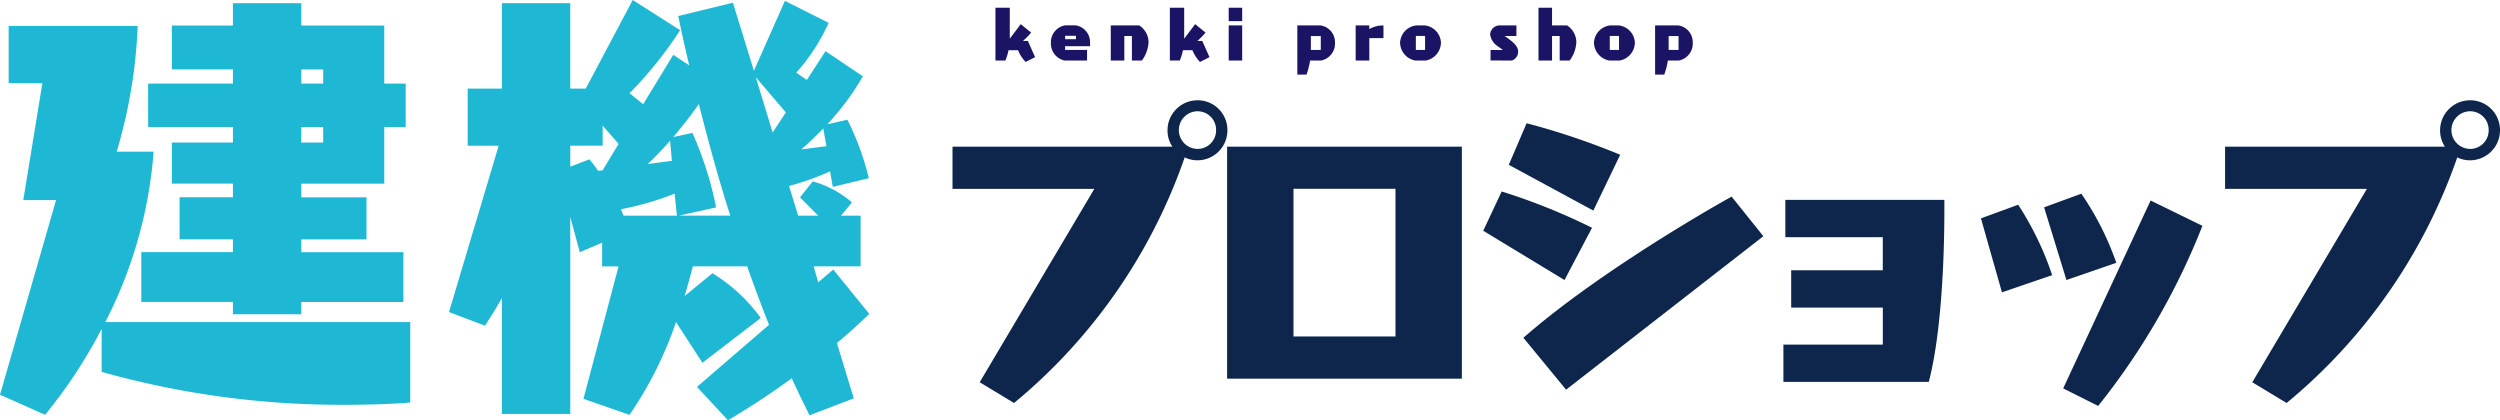 <svg xmlns="http://www.w3.org/2000/svg" width="261.714" height="44" viewBox="0 0 261.714 44">
  <g id="グループ_3272" data-name="グループ 3272" transform="translate(2044.648 -2985.824)">
    <path id="パス_3344" data-name="パス 3344" d="M11.507,2.012A57.817,57.817,0,0,0,29.371-23.7a3.053,3.053,0,0,0,1.356.306,3.143,3.143,0,0,0,3.119-3.159,3.114,3.114,0,0,0-3.119-3.125,3.143,3.143,0,0,0-3.153,3.125,3.057,3.057,0,0,0,.508,1.732H5.066v4.416H19.913L7.913-.162Zm19.22-26.6a1.97,1.97,0,0,1-1.966-1.97,1.97,1.97,0,0,1,1.966-1.97,1.941,1.941,0,0,1,1.932,1.97A1.941,1.941,0,0,1,30.727-24.586ZM58.388-.536V-24.824H33.812V-.536ZM51.439-4.952H40.761V-20.408H51.439Zm20.712-13.18,2.814-5.843a76.388,76.388,0,0,0-9.8-3.3L63.3-22.922Zm17.8,2.684-3.322-4.144c-1.8.985-13.966,7.915-21.8,14.777L69.3.619ZM69.134-10.862l2.881-5.469a64.832,64.832,0,0,0-9.458-3.8l-1.932,4.11ZM107.269-.2C108.761-5.9,108.9-14.973,108.9-18.132v-1.121H92.252v3.907h10.2v3.465H92.863v3.907h9.593V-4.1H92.049V-.2ZM126.9-12.663a30.514,30.514,0,0,0-3.661-7.236l-3.9,1.427,2.339,7.609ZM125,2.318a72.779,72.779,0,0,0,10.915-18.854l-5.424-2.65L121.337.484Zm-4.814-13.69a32.294,32.294,0,0,0-3.559-7.372l-3.9,1.427,2.2,7.745ZM144.727,2.012A57.817,57.817,0,0,0,162.591-23.7a3.053,3.053,0,0,0,1.356.306,3.143,3.143,0,0,0,3.119-3.159,3.114,3.114,0,0,0-3.119-3.125,3.143,3.143,0,0,0-3.153,3.125,3.057,3.057,0,0,0,.508,1.732H138.286v4.416h14.847l-12,20.246Zm19.22-26.6a1.97,1.97,0,0,1-1.966-1.97,1.97,1.97,0,0,1,1.966-1.97,1.941,1.941,0,0,1,1.932,1.97A1.941,1.941,0,0,1,163.947-24.586Z" transform="translate(-1950 3026)" fill="#0e264c"/>
    <path id="パス_3345" data-name="パス 3345" d="M4.712-.193l-.758-1.7H3.439a6.545,6.545,0,0,0,.855-.874L3.21-3.648,2.062-2.127V-5.369H.56V.158H1.6A5.27,5.27,0,0,0,1.93-.923h.995A3.826,3.826,0,0,0,3.718.309Zm5.439.351V-.95h-2.3v-.392h2.615v-.372a1.783,1.783,0,0,0-1.509-1.81H7.877a1.783,1.783,0,0,0-1.509,1.81A1.811,1.811,0,0,0,7.793.158ZM8.989-2.072H7.856V-2.43H8.989Zm6.9,2.23a3.481,3.481,0,0,0,.7-1.913,2.107,2.107,0,0,0-.981-1.762H12.634V.158h1.419V-2.409h.793V.158Zm7.08-.351-.758-1.7H21.7a6.545,6.545,0,0,0,.855-.874l-1.085-.881L20.319-2.127V-5.369h-1.5V.158H19.86a5.27,5.27,0,0,0,.327-1.081h.995A3.826,3.826,0,0,0,21.975.309Zm3.422-3.772v-1.4H24.979v1.4Zm0,4.123V-3.517H24.979V.158Zm8.283,0a1.816,1.816,0,0,0,1.433-1.872,1.775,1.775,0,0,0-1.516-1.8H32.164V1.631h.96A7.834,7.834,0,0,0,33.5.158ZM34.619-.95H33.582V-2.4h1.036ZM39.7.158v-2.34h1.481V-3.511a2.924,2.924,0,0,0-1.488.379v-.385H38.27V.158Zm5.926,0A1.936,1.936,0,0,0,47.2-1.714a1.9,1.9,0,0,0-1.69-1.8h-.9a1.9,1.9,0,0,0-1.69,1.8A1.936,1.936,0,0,0,44.495.158ZM45.538-.95h-.967V-2.416h.967ZM54.628.158a.984.984,0,0,0,.654-.888c0-.64-.508-1.039-1.419-1.679H55.1V-3.517H53.425a1.016,1.016,0,0,0-1.078.915A1.749,1.749,0,0,0,53.1-1.363l.591.42h-1.3v1.1Zm6.044,0a3.462,3.462,0,0,0,.7-1.913,2.108,2.108,0,0,0-.974-1.762H58.829V-5.369H57.41V.158h1.419V-2.409h.8V.158Zm5.251,0A1.936,1.936,0,0,0,67.5-1.714a1.9,1.9,0,0,0-1.69-1.8h-.9a1.9,1.9,0,0,0-1.69,1.8A1.936,1.936,0,0,0,64.8.158ZM65.84-.95h-.967V-2.416h.967ZM72.127.158A1.816,1.816,0,0,0,73.56-1.714a1.775,1.775,0,0,0-1.516-1.8H69.617V1.631h.96A7.834,7.834,0,0,0,70.952.158ZM72.072-.95H71.035V-2.4h1.036Z" transform="translate(-1941 2992)" fill="#1b1464"/>
    <path id="パス_3343" data-name="パス 3343" d="M44.583-8.563v-5.213H33.894v-1.339h6.824v-4.4H33.894V-20.95h8.685v-5.93h2.243v-4.543H42.579V-37.5H33.894v-2.343H26.736V-37.5H20.342v4.591h6.394v1.483H17.861v4.543h8.876v1.626H20.342v4.3h6.394v1.435H21.153v4.4h5.583v1.339H17.145v5.213h9.592v1.291h7.158V-8.563Zm.716,2.1H13.375A46.6,46.6,0,0,0,18.433-24.3H14.568a53.282,53.282,0,0,0,2.2-13.152H3.259v5.978H6.79l-2,12.243H8.221L2.352,1.146l4.724,2.1a51.91,51.91,0,0,0,5.917-8.991v4.5A92.7,92.7,0,0,0,38.332,2.2c2.147,0,4.676-.048,6.967-.239ZM36.185-31.424H33.894v-1.483h2.291Zm0,6.17H33.894V-26.88h2.291ZM91.73,1.528,89.964-4.259c2.147-1.817,3.388-3.061,3.388-3.061l-3.77-4.639-1.575,1.339-.477-1.674h4.915V-17.6H90.393l1.145-1.387a10.631,10.631,0,0,0-4.1-2.2L86.1-19.515,88.007-17.6h-2.1l-.954-3.109a27.458,27.458,0,0,0,4.295-1.53l.286,1.626,3.77-.909a28.612,28.612,0,0,0-2.243-6.122l-2.1.478a27.494,27.494,0,0,0,3.722-5.022l-3.913-2.63-1.956,3.013-1.1-.765a20.652,20.652,0,0,0,3.388-5.213l-4.581-2.3-3.245,7.317-2.2-7.126L73.358-38.5s.382,1.961,1.145,5.165l-1.67-1.1-3.149,5.165-1.432-1.148a40.893,40.893,0,0,0,5.3-6.6l-4.963-3.157L63.671-30.9H62.048v-8.943H54.891V-30.9H51.312v5.978h3.245l-5.2,17.409,3.77,1.435c.62-.957,1.241-1.961,1.766-2.917V3.154h7.158V-17.459l1,3.683,2.338-1v2.487h1.718L63.432,1.576l4.82,1.674a39.849,39.849,0,0,0,4.867-9.709L75.887-2.2l6.108-4.687a17.581,17.581,0,0,0-5.058-4.687L74.026-9.185c.286-1,.573-2.009.859-3.109h5.679c.716,2.009,1.479,4.065,2.291,6.122l-7.54,6.5,3.245,3.491c2.434-1.435,4.724-2.965,6.681-4.4C85.812.715,86.48,2.054,87.1,3.3Zm-2.863-26.4-2.625.335c.859-.765,1.622-1.483,2.291-2.2Zm-5.631-1.435L81.47-32.093l3.149,3.683Zm-5.917,7.843a36.606,36.606,0,0,0-2.481-7.8l-2,.43c1.1-1.291,2-2.487,2.672-3.443.859,3.348,1.909,7.365,3.293,11.67H73.453ZM72.69-23.341l-2.529.335c.859-.813,1.622-1.626,2.338-2.439Zm-7.253,1-.477.048a13.377,13.377,0,0,0-.907-1.2l-2,.765v-2.2h3.388v-2.1l1.67,1.913ZM73.215-17.6H67.631c-.1-.239-.191-.478-.286-.67A31.64,31.64,0,0,0,72.976-19.9Z" transform="translate(-2047 3026)" fill="#1eb8d4"/>
  </g>
</svg>
